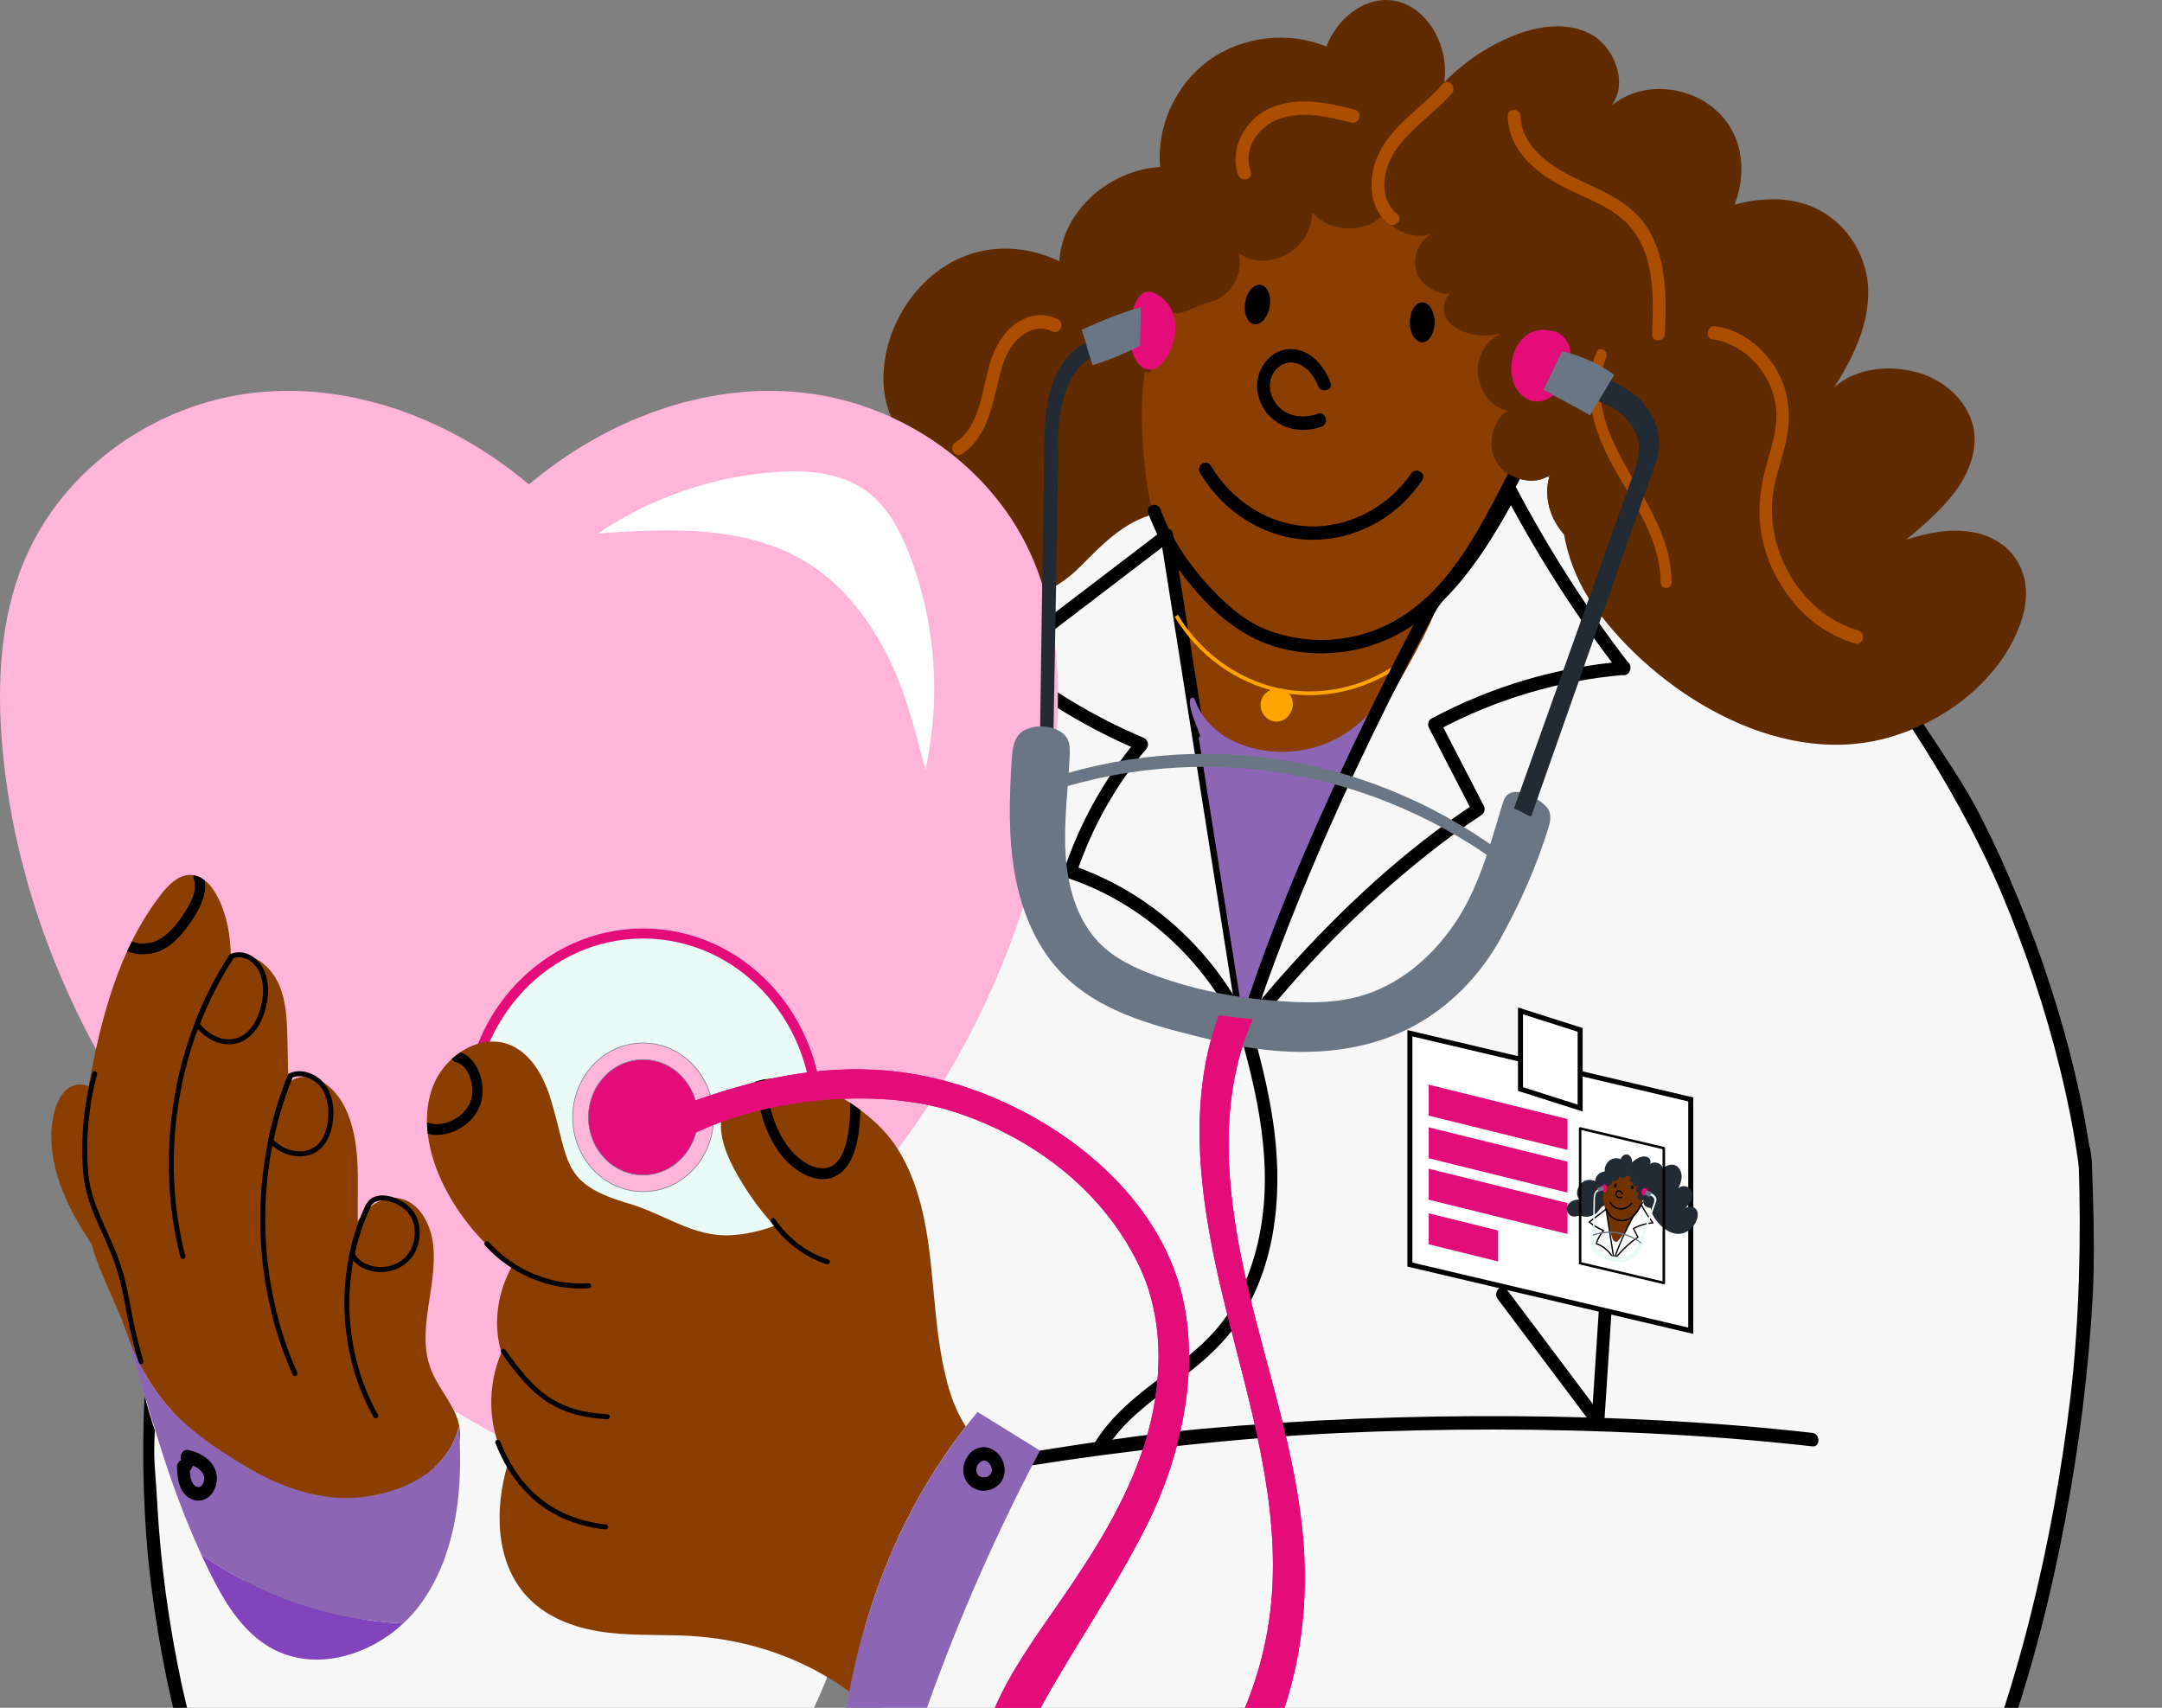 <svg width="1899" height="1500" viewBox="0 0 1899 1500" fill="none" xmlns="http://www.w3.org/2000/svg">
<rect x="0" y="0" width="1899" height="1500" fill="#808080" stroke="none"/>
<g clip-path="url(#clip0_3052_2745)">
<g clip-path="url(#clip1_3052_2745)">
<path d="M914.687 1271.81C913.655 1272.15 912.604 1272.51 911.543 1272.89C912.189 1273.29 912.845 1273.69 913.491 1274.1C913.896 1273.33 914.282 1272.57 914.687 1271.82V1271.81Z" fill="#F7F7F7"/>
<path d="M787.079 1557.07C764.206 1629.76 752.644 1708.26 739.472 1783.57C877.502 1775.89 1008.49 1813.09 1145.87 1829.19C1283.24 1845.3 1429.42 1843.01 1550.14 1772C1686.87 1691.57 1764.47 1535.43 1803.5 1375.5C1851.1 1180.47 1847.7 967.007 1770.32 782.894C1692.95 598.792 1519.96 472.07 1337.86 411.577C1244.29 505.434 1258.58 576.933 1179.08 649.835C1154.03 672.813 1120.04 694.785 1089.59 680.829C1058.6 666.629 1051.11 624.7 1047.83 589.23C1044.78 556.273 1041.73 523.306 1038.69 490.349C1037.34 475.833 1035.66 460.413 1026.97 449.071C892.777 437.322 755.614 482.435 657.815 580.055C529.148 708.497 496.525 910.42 451.521 1091.16C435.871 1154.02 347.772 1151.03 354.185 1215.67C360.597 1280.31 463.373 1413.08 511.578 1453.55C559.784 1494.03 631.856 1505.29 684.217 1471.04C730.224 1440.95 688.306 1372.48 726.753 1332.63C742.249 1300.32 687.477 1228.51 709.588 1200.33" fill="#F7F7F7"/>
<path d="M123.846 1151.41C135.138 1323.23 130.451 1490.53 213.449 1638.84C229.012 1666.65 246.746 1694.81 273.37 1710.75C302.367 1728.11 337.67 1728.44 370.842 1724.91C534.426 1707.5 692.157 1615.14 740.989 1428.23C709.717 1366.12 675.639 1345.94 614.627 1317.59C553.616 1289.25 454.245 1240.25 388.807 1226.82C380.485 1272.8 390.678 1340.97 366.657 1380.33C342.636 1419.7 306.224 1434.4 262.348 1427.36C211.626 1419.21 214.606 1377.64 191.067 1329.55C155.369 1256.61 147.191 1229.71 123.836 1151.41H123.846Z" fill="#F7F7F7"/>
<path d="M974.314 267.941C948.278 227.741 896.253 208.689 852.204 223.214C808.155 237.74 775.687 284.673 775.995 333.346C776.13 354.148 783.353 377.014 800.884 386.535C779.014 388.621 759.988 388.733 739.747 397.725C719.516 406.717 701.146 422.646 693.239 444.261C684.657 467.748 690.24 496.271 706.942 514.255C723.643 532.228 750.567 538.698 773.006 530.123C801.983 519.046 834.384 538.647 865.029 535.127C895.675 531.608 926.426 520.358 948.673 497.857C970.563 475.713 990.639 455.064 1020.6 450.09C1007.74 418.811 1009.1 374.004 1009.22 339.907C1009.27 325.666 1019.33 311.446 1016.41 297.541C1013.48 283.636 987.033 272.721 974.304 267.951L974.314 267.941Z" fill="#612B01"/>
<path d="M1405.05 283.575C1420.49 242.307 1456.11 206.817 1501.58 187.409C1527.09 176.515 1557.38 170.646 1584.24 178.865C1618.45 189.342 1639.12 221.068 1640.83 252.001C1642.54 282.934 1628.56 312.992 1611.06 340.141C1630.07 323.368 1659.12 319.93 1685.04 327.396C1710.96 334.872 1730.81 355.796 1733.93 378.947C1736.43 397.45 1728.93 416.136 1717.26 431.882C1705.59 447.628 1689.94 460.913 1674.43 474.045C1701.88 465.073 1731.67 461.167 1755.34 476.028C1769.47 484.898 1777.5 499.658 1779.19 514.539C1780.88 529.421 1776.78 544.414 1770.31 558.32C1750.43 600.981 1706.99 635.179 1655.49 648.708C1558.97 674.046 1453.94 606.891 1400.93 533.673C1347.93 460.455 1374.38 365.52 1405.05 283.575Z" fill="#612B01"/>
<path d="M1353.9 234.098C1348.3 193.298 1331.94 153.21 1303.31 125.136C1220.31 43.75 1103.52 122.42 1050.77 202.962C1016.33 255.561 999.374 320.651 1003.52 384.429C1006.3 427.263 1011.18 466.751 1035.26 501.264C1038.87 571.98 1053.58 646.479 1076.55 713.421C1079.99 723.461 1083.97 733.673 1091.16 741.201C1098.34 748.728 1109.54 752.949 1118.86 748.799C1124.06 746.49 1128.04 741.964 1131.8 737.529C1176.31 685.102 1215.1 627.264 1247.15 565.531C1253.13 554.026 1258.91 542.247 1262.92 529.878C1271.96 521.73 1280.29 512.708 1287.71 503.034C1319.58 461.441 1336.63 409.279 1347.04 356.934C1355.07 316.582 1359.51 274.908 1353.91 234.098H1353.9Z" fill="#8B3E01"/>
<path d="M1225.14 141.136C1242.93 91.873 1281.22 51.196 1327.95 31.92C1350.09 22.796 1375.95 18.584 1397.13 29.957C1418.31 41.319 1430.18 72.811 1415.71 92.616C1447.76 66.24 1501.25 77.317 1521.34 114.486C1541.44 151.654 1523.05 205.494 1485.03 220.823C1509.52 220.03 1528.84 243.893 1538.96 267.299C1549.08 290.715 1546.79 318.881 1535.62 341.768C1524.46 364.655 1505.17 382.476 1483.39 394.265C1500.62 405.536 1500.72 429.501 1492.13 448.807C1483.54 468.114 1464.73 480.707 1445.09 486.128C1423.96 491.967 1400.09 490.167 1382.12 477.106C1364.14 464.045 1353.96 438.452 1361.56 416.939C1348.17 427.446 1324.35 421.089 1314.97 406.563C1305.59 392.038 1310.2 369.7 1324.47 360.555C1310.27 358.674 1300.11 344.392 1298.2 329.521C1296.29 314.649 1304.88 298.985 1318.1 293.227C1308.86 294.6 1301.86 295.689 1292.74 293.593C1283.02 291.356 1272.83 286.259 1269.1 276.576C1265.37 266.892 1272.82 253.19 1282.58 255.245C1270.43 262.915 1251.1 254.462 1245.08 241.004C1239.06 227.537 1246.34 209.41 1259.73 204.518C1241.96 212.147 1220.39 202.514 1212.22 184.296C1204.06 166.078 1208.19 150.616 1225.12 141.116L1225.14 141.136Z" fill="#612B01"/>
<path d="M1245.6 138.482C1257.73 113.469 1270.15 87.195 1269.15 59.466C1268.14 31.737 1248.91 2.523 1220.98 0.153C1196.21 -1.942 1173.81 17.863 1165.03 40.882C1131.63 27.078 1091.09 31.839 1061.87 52.986C1032.65 74.134 1015.8 110.926 1018.97 146.619C974.148 149.498 933.097 185.273 930.407 229.653C927.716 274.023 966.105 319.471 1010.26 327.629C1016.64 298.344 1018.61 295.608 1025 266.323C1028.81 284.551 1044.36 269.944 1062.61 265.468C1080.87 260.993 1093.08 240.039 1087.86 222.156C1100.25 231.575 1115.55 230.691 1129.52 223.753C1143.48 216.816 1152.79 201.589 1152.56 186.127C1163.73 200.287 1185.29 204.081 1202.16 197.449C1219.02 190.806 1247.33 156.384 1245.62 138.502L1245.6 138.482Z" fill="#612B01"/>
<path d="M1082.64 885.204C1100.99 946.439 1118.28 1011.57 1107.83 1076.23C1103.33 1104.12 1093.99 1131.25 1078.39 1154.41C1063.6 1176.38 1042.94 1192.24 1022.39 1207.72C999.425 1225.02 976.175 1242.74 960.901 1268.34C957.044 1274.81 966.754 1280.76 970.592 1274.32C984.478 1251.04 1005.78 1234.73 1026.68 1218.99C1047.84 1203.04 1069.03 1186.95 1084.93 1164.9C1119.62 1116.78 1126.65 1053.06 1119.46 994.654C1114.73 956.214 1104.5 918.924 1093.46 882.04C1091.29 874.798 1080.46 877.89 1082.63 885.183L1082.64 885.204Z" fill="black"/>
<path d="M178.89 1369.95C192.65 1399.29 208.677 1429.62 235.533 1446.02C272.784 1468.75 321.5 1456.28 354.181 1425.95C291.385 1423.06 229.236 1402.01 176.816 1365.48C177.501 1366.96 178.186 1368.46 178.89 1369.95Z" fill="#8144BD"/>
<path d="M370.611 1407.24C398.557 1367.73 405.992 1316.27 403.822 1266.68C403.62 1262.09 403.34 1257.51 402.983 1252.95C393.668 1290.72 358.914 1308.88 322.3 1314.45C285.685 1320.04 248.367 1307.55 216.217 1288.25C161.705 1255.5 132.988 1230.65 110.539 1168.86C131.291 1238.56 146.787 1300.19 176.825 1365.49C229.245 1402.02 291.394 1423.08 354.189 1425.97C360.284 1420.31 365.819 1414.03 370.621 1407.25L370.611 1407.24Z" fill="#8D65B5"/>
<path d="M1022.01 465.253C973.956 501.933 925.915 538.624 877.864 575.304C874.209 578.101 874.373 582.709 877.864 585.526C915.655 616.012 957.187 640.72 1001.33 659.395C1000.5 656.1 999.684 652.794 998.855 649.498C970.591 683.045 948.827 721.943 934.593 764.238C933.552 767.34 935.789 770.605 938.518 771.521C1003.53 793.309 1058.43 843.365 1088.66 907.805C1091.69 914.254 1099.89 909.391 1098.92 903.237C1096.64 888.814 1094.36 874.4 1092.08 859.976C1086.62 825.351 1081.14 790.736 1075.67 756.11C1069.08 714.426 1062.5 672.751 1055.91 631.066C1050.18 594.844 1044.47 558.622 1038.74 522.399C1036.85 510.457 1034.96 498.505 1033.08 486.564C1032.2 480.999 1031.81 474.978 1030.39 469.536C1030.32 469.292 1030.31 469.027 1030.27 468.783C1029.09 461.286 1018.27 464.46 1019.44 471.926C1021.72 486.35 1024 500.764 1026.28 515.187C1031.75 549.813 1037.22 584.428 1042.69 619.053C1049.28 660.738 1055.86 702.412 1062.45 744.097C1068.18 780.319 1073.9 816.542 1079.62 852.764C1081.51 864.706 1083.4 876.658 1085.28 888.6C1086.14 894.011 1086.29 900.42 1087.98 905.628C1088.05 905.862 1088.05 906.136 1088.09 906.38C1091.51 904.855 1094.93 903.339 1098.35 901.813C1066.84 834.658 1009.15 782.761 941.498 760.087L945.423 767.371C958.981 727.079 979.877 689.82 1006.79 657.859C1009.8 654.289 1008.3 649.65 1004.31 647.962C961.121 629.693 920.486 605.097 883.534 575.294V585.516C931.585 548.836 979.626 512.146 1027.68 475.466C1033.47 471.041 1027.88 460.757 1022.01 465.243V465.253Z" fill="black"/>
<path d="M158.637 1284.42L159.572 1282.55C157.239 1283.09 155.387 1285.78 155.455 1288.26C155.715 1298.07 156.892 1309.12 165.329 1315.1C172.542 1320.21 181.645 1318.52 186.727 1311.12C191.346 1304.4 191.838 1295.14 187.692 1288.04C182.918 1279.87 174.23 1275.61 165.619 1273.66C158.57 1272.05 155.561 1283.47 162.639 1285.08C169.717 1286.7 182.031 1291.67 178.868 1301.7C177.605 1305.7 174.355 1307.77 170.903 1304.72C166.612 1300.92 166.834 1293.6 166.689 1288.26C165.32 1290.16 163.941 1292.06 162.571 1293.96C167.229 1292.89 169.495 1289.2 169.871 1284.41C170.469 1276.81 159.245 1276.87 158.647 1284.41L158.637 1284.42Z" fill="black"/>
<path d="M785.213 1004.79C806.081 965.95 826.939 927.113 847.806 888.277C851.374 881.635 841.683 875.664 838.115 882.296C817.248 921.132 796.39 959.969 775.522 998.805C771.954 1005.45 781.645 1011.42 785.213 1004.79Z" fill="black"/>
<path d="M468.893 1275.57C457.389 1276.77 446.251 1265.92 435.547 1260.06C324.566 1199.29 222.784 1117.94 144.887 1015.13C66.991 912.323 13.742 787.401 2.093 656.63C-2.834 601.336 -0.067 543.915 21.119 493.025C55.718 409.889 138.33 354.137 224.327 344.84C310.13 335.563 397.284 368.886 464.621 425.463C531.958 368.886 619.112 335.563 704.916 344.84C790.922 354.137 873.524 409.889 908.133 493.025C929.319 543.915 932.076 601.336 927.159 656.63C915.51 787.401 862.261 912.323 784.365 1015.13C728.956 1088.26 661.339 1150.61 587.271 1202.2C570.193 1214.09 552.758 1225.44 535.025 1236.22C515.816 1247.9 496.241 1258.17 478.092 1271.78C475.007 1274.1 471.94 1275.26 468.893 1275.57Z" fill="#FFB4DA"/>
<path d="M564.886 1142.81C649.405 1142.81 717.921 1070.53 717.921 981.379C717.921 892.224 649.405 819.95 564.886 819.95C480.368 819.95 411.852 892.224 411.852 981.379C411.852 1070.53 480.368 1142.81 564.886 1142.81Z" fill="#E9FAF7" stroke="#E30C79" stroke-width="8.807" stroke-miterlimit="10"/>
<path d="M564.887 1046.65C599.062 1046.65 626.766 1017.43 626.766 981.379C626.766 945.329 599.062 916.105 564.887 916.105C530.712 916.105 503.008 945.329 503.008 981.379C503.008 1017.43 530.712 1046.65 564.887 1046.65Z" fill="#FFB4DA" stroke="#6A7684" stroke-width="0.55" stroke-miterlimit="10"/>
<path d="M564.888 1032.03C591.404 1032.03 612.9 1009.35 612.9 981.38C612.9 953.409 591.404 930.734 564.888 930.734C538.371 930.734 516.875 953.409 516.875 981.38C516.875 1009.35 538.371 1032.03 564.888 1032.03Z" fill="#E30C79" stroke="#6A7684" stroke-width="0.55" stroke-miterlimit="10"/>
<path d="M606.703 968.085C689.488 937.905 769.545 927.275 852.687 956.367C935.829 985.459 1017.66 1050.75 1038.49 1138.63C1053.93 1203.77 1037.38 1279.29 1007.78 1338.73C978.171 1398.18 939.368 1452 908.337 1510.63C894.567 1536.65 882.031 1565.23 884.239 1594.93C885.733 1615.03 895.029 1635.35 911.625 1645.35C938.114 1661.32 971.711 1646.55 996.455 1627.73C1063.31 1576.88 1108.14 1495.01 1116.5 1408.52C1124.93 1321.28 1098.11 1235.18 1076.95 1150.38C1055.79 1065.57 1040.39 973.629 1070.4 891.846C1080.86 892.772 1089.91 894.287 1100.37 895.213C1067.8 968.797 1077.88 1053.57 1096.37 1132.4C1114.85 1211.24 1142.47 1288.71 1145.78 1369.84C1148.17 1428.43 1137.39 1487.93 1112.13 1540.19C1086.88 1592.43 1046.88 1637.1 997.525 1664.11C977.323 1675.17 954.691 1683.39 932.116 1680.4C897.44 1675.81 869.466 1644.29 860.411 1608.67C851.366 1573.06 858.704 1534.64 873.284 1501.15C887.865 1467.64 909.291 1438.08 929.918 1408.31C960.091 1364.75 989.251 1319.38 1005.4 1268.21C1021.56 1217.03 1023.45 1158.73 1000.07 1110.76C967.477 1043.87 905.81 998.469 837.644 976.426C769.477 954.394 671.311 965.064 606.703 996.861C602.238 985.876 611.168 979.071 606.703 968.085Z" fill="#E30C79"/>
<path d="M812.806 676.058C826.692 614.029 821.909 547.545 799.306 488.405C791.119 466.973 780.058 445.764 762.248 432.195C740.001 415.249 710.657 412.756 683.213 414.496C627.361 418.036 572.444 436.803 525.328 468.478C590.12 464.064 659.839 460.829 714.399 497.764C742.605 516.856 764.176 545.368 779.865 576.505C795.545 607.641 803.848 642.114 812.806 676.047V676.058Z" fill="white"/>
<path d="M831.985 1214.37C828.35 1200.73 825.929 1186.82 824.088 1172.8C821.224 1150.99 819.748 1128.89 817.28 1107.01C813.143 1070.34 805.563 1032.63 784.407 1003.22C758.322 966.956 685.836 924.621 645.913 960.619C621.796 982.367 636.357 1014.63 654.023 1042.43C662.229 1055.35 670.821 1066.75 680.368 1076.68C668.15 1081.3 655.325 1084.14 642.365 1084.93C609.395 1086.96 583.841 1066.38 552.039 1057.04C493.428 1039.84 500.391 1022.14 484.354 967.445C478.453 947.294 467.807 926.838 449.475 918.436C422.195 905.935 388.85 927.703 379.11 957.344C369.371 986.985 378.146 1020.21 392.967 1047.4C407.007 1073.14 426.65 1095.26 449.687 1112.3C437.759 1133.62 433.256 1159.68 439.244 1183.68C439.591 1185.08 439.987 1186.48 440.411 1187.86C427.788 1217.42 428.29 1253.47 443.796 1281.65C444.519 1282.97 445.29 1284.26 446.071 1285.54C433.902 1326.44 435.348 1372.75 463.111 1402.53C481.702 1422.47 508.712 1431.16 535.076 1434.15C561.441 1437.15 588.104 1435.18 614.525 1437.5C661.391 1441.62 707.677 1457.58 746.008 1485.87C762.276 1400.5 795.776 1319.97 848.359 1252.95C840.809 1241.49 835.553 1227.84 831.966 1214.37H831.985Z" fill="#8B3E01"/>
<path d="M216.204 1288.24C248.354 1307.54 285.673 1320.03 322.287 1314.44C358.902 1308.86 393.655 1290.71 402.97 1252.94C403.327 1257.5 403.607 1262.08 403.809 1266.67C404.822 1259.11 403.655 1250.77 400.83 1243.79C394.822 1228.97 383.703 1216.87 378.159 1201.86C365.575 1167.77 384.533 1129.54 380.463 1093.21C378.448 1075.24 368.352 1056.17 351.515 1052.74C341.419 1050.67 330.783 1054.83 323.02 1061.95C319.606 1065.09 316.713 1068.76 314.206 1072.73C313.714 1038.15 317.697 1002.17 302.673 972.063C294.525 955.727 277.312 941.445 260.62 946.999C257.939 947.894 255.509 949.237 253.282 950.885C253.012 938.404 252.732 925.923 252.462 913.452C252.115 897.482 251.671 881.054 245.702 866.366C239.733 851.688 226.831 838.973 211.682 838.668C208.577 838.607 205.597 839.044 202.733 839.878C202.492 822.098 199.522 804.805 191.73 788.937C186.851 778.999 178.866 769.234 168.278 768.512C157.333 767.769 148.173 776.853 141.249 785.825C104.721 833.094 88.656 893.759 77.875 953.977C73.343 952.268 68.492 952.004 63.902 953.835C54.616 957.537 49.582 968.187 47.287 978.38C39.197 1014.3 54.394 1051.55 73.757 1082.31C76.101 1086.03 78.444 1089.73 80.778 1093.43C86.467 1116.75 102.947 1145.98 110.517 1168.84C132.966 1230.63 161.682 1255.48 216.194 1288.23L216.204 1288.24Z" fill="#8B3E01"/>
<path d="M679.004 1072.09C690.595 1089.23 707.653 1102.17 726.737 1108.32" stroke="black" stroke-width="4.404" stroke-linecap="round" stroke-linejoin="round"/>
<path d="M427.699 1092.45C450.428 1117.72 484.082 1131.59 517.023 1129.28" stroke="black" stroke-width="4.404" stroke-linecap="round" stroke-linejoin="round"/>
<path d="M442.223 1186.98C467.391 1222.52 486.224 1241.69 533.369 1244.38" stroke="black" stroke-width="4.404" stroke-linecap="round" stroke-linejoin="round"/>
<path d="M437.238 1266.75C454.557 1310.94 486.774 1336.27 531.875 1341.15" stroke="black" stroke-width="4.404" stroke-linecap="round" stroke-linejoin="round"/>
<path d="M83.124 943.114C75.535 971.534 72.893 1001.42 75.352 1030.84C77.56 1057.22 92.208 1080.26 101.408 1104.91C113.027 1136.03 110.53 1151.41 123.837 1195.91" stroke="black" stroke-width="4.404" stroke-linecap="round" stroke-linejoin="round"/>
<path d="M160.596 1103.59C137.799 1014.74 153.913 915.659 203.488 839.919" stroke="black" stroke-width="4.404" stroke-linecap="round" stroke-linejoin="round"/>
<path d="M229.021 851.342C223.794 841.668 213.332 835.901 203.486 839.919C191.278 858.564 181.114 878.643 173.043 899.618C175.087 902.273 177.363 904.714 179.909 906.861C188.231 913.879 199.812 917.287 209.85 913.513C221.48 909.149 228.529 896.444 231.528 883.811C234.083 873.008 234.247 861.005 229.021 851.332V851.342Z" stroke="black" stroke-width="4.404" stroke-linecap="round" stroke-linejoin="round"/>
<path d="M259.062 1206.48C222.814 1125.11 221.348 1027.32 255.137 944.773" stroke="black" stroke-width="4.404" stroke-linecap="round" stroke-linejoin="round"/>
<path d="M283.996 954.273C277.671 945.353 264.797 940.287 255.125 944.773C247.584 963.194 241.808 982.379 237.777 1001.96C240.121 1004.29 242.666 1006.39 245.453 1008.17C256.128 1014.99 271.084 1015.87 280.39 1007.1C285.973 1001.84 288.77 993.975 289.965 986.183C291.653 975.187 290.313 963.194 283.987 954.273H283.996Z" stroke="black" stroke-width="4.404" stroke-linecap="round" stroke-linejoin="round"/>
<path d="M330.026 1243.53C298.86 1188.5 296.246 1116.68 323.334 1059.3" stroke="black" stroke-width="4.404" stroke-linecap="round" stroke-linejoin="round"/>
<path d="M361.242 1065.28C352.727 1053.37 329.642 1045.94 323.335 1059.3C317.058 1072.59 312.4 1086.67 309.305 1101.12C311.147 1105.12 313.866 1108.49 317.935 1110.8C330.384 1117.87 347.115 1116.24 357.366 1105.98C367.616 1095.7 369.757 1077.2 361.242 1065.29V1065.28Z" stroke="black" stroke-width="4.404" stroke-linecap="round" stroke-linejoin="round"/>
<path d="M701.268 1028.49C708.336 1033.22 715.674 1035.65 722.473 1035.65C726.253 1035.65 729.879 1034.89 733.196 1033.37C743.109 1028.82 749.801 1018.08 753.08 1001.44C754.796 992.722 755.654 983.811 755.664 974.89C752.723 972.693 749.666 970.557 746.523 968.522C747.024 978.898 746.291 989.344 744.285 999.506C742.463 1008.75 738.432 1020.62 729.609 1024.67C723.196 1027.61 714.402 1026.04 706.08 1020.47C691.789 1010.9 683.988 995.326 679.957 983.943C675.81 972.215 673.669 959.663 672.271 947.884C669.272 948.412 666.35 949.165 663.496 950.172C664.962 962.206 667.218 975.033 671.538 987.259C676.042 1000 684.865 1017.5 701.258 1028.48L701.268 1028.49Z" fill="black"/>
<path d="M125.641 838.15C131.186 838.15 136.808 837.041 141.446 834.854C154.31 828.792 163.297 816.585 169.691 806.627C174.136 799.7 178.437 792.091 179.777 783.354C180.298 779.987 180.26 776.498 179.72 773.171C176.807 770.913 173.558 769.296 169.999 768.716C169.768 769.621 169.778 770.608 170.096 771.564C171.157 774.697 171.455 778.349 170.915 781.838C169.855 788.755 166.123 795.285 162.256 801.317C156.538 810.228 148.582 821.112 137.782 826.208C132.285 828.802 123.028 829.86 115.757 826.981C114.369 829.778 113.028 832.606 111.727 835.465C111.833 835.515 111.929 835.587 112.035 835.637C116.056 837.326 120.82 838.16 125.632 838.16L125.641 838.15Z" fill="black"/>
<path d="M413.813 983.403C423.939 972.55 426.562 958.116 421.19 942.766C417.97 933.561 411.624 926.705 404.276 924.253C401.682 926.013 399.195 927.976 396.851 930.133C397.43 931.536 398.635 932.615 400.169 932.899C406.475 934.089 410.805 940.467 412.753 946.041C418.008 961.045 412.743 971.024 407.401 976.751C399.291 985.437 385.82 989.608 376.726 986.241C376.157 986.027 375.579 985.956 375.02 985.987C375.087 989.252 375.328 992.527 375.704 995.803C378.211 996.505 380.873 996.861 383.631 996.861C394.18 996.861 405.887 991.897 413.804 983.413L413.813 983.403Z" fill="black"/>
<path d="M1033.16 540.874C1053.02 573.902 1085.89 597.928 1122.18 605.933C1158.48 613.939 1197.71 605.811 1228.44 583.931" stroke="#FFA400" stroke-width="3.303" stroke-miterlimit="10"/>
<path d="M901.519 1287.82C988.007 1274.14 1088.73 1262.71 1176.07 1258.72C1266.97 1254.57 1358.09 1254.53 1448.97 1259.01C1496.7 1261.37 1544.37 1265.02 1591.88 1270.4C1599.06 1271.21 1599 1259.36 1591.88 1258.55C1504.41 1248.67 1416.37 1244.42 1328.42 1243.88C1237.45 1243.32 1146.4 1246.8 1055.76 1254.99C1007.66 1259.34 946.282 1268.85 898.539 1276.41C891.422 1277.54 892.175 1285.16 899.252 1284.05L901.528 1287.83L901.519 1287.82Z" fill="black"/>
<path d="M1678.52 638.469C1707.89 683.138 1737.82 736.585 1758.16 784.816C1779.32 835.006 1796.63 886.625 1809.61 939.549C1816.42 967.34 1821.99 995.514 1825.9 1024.14C1826.49 1028.46 1837.72 1024.67 1837.13 1020.38C1829.93 967.681 1817.27 916.443 1801.11 866.438C1784.4 814.711 1763.84 764.22 1738.88 715.457C1725.65 689.579 1705.72 660.644 1689.5 635.988C1689.5 635.988 1688 635.988 1684 638.469L1679.52 640L1678.52 638.469Z" fill="black"/>
<path d="M210.746 1638.9C190.21 1589.54 170.753 1531.45 159.752 1480.28C148.304 1427.03 140.91 1373.09 138.02 1318.67C136.507 1290.1 134.513 1284.85 136 1256C135.5 1256.5 127 1226.5 127 1226.5C124.263 1279.62 126.188 1339.95 132.752 1392.09C139.54 1446.02 150.335 1499.46 165.774 1552.01C173.959 1579.91 188.154 1612.05 199.496 1639.29C199.496 1639.29 200.968 1639.57 205.361 1637.88L210.044 1637.21L210.746 1638.9Z" fill="black"/>
<path d="M1825.83 1021.71C1828.1 1086.21 1826.32 1160.52 1818.94 1223.91C1811.26 1289.88 1799.51 1355.27 1783.33 1419.7C1774.83 1453.53 1765.07 1487.09 1753.63 1520.23C1751.9 1525.24 1763.57 1527.3 1765.29 1522.33C1786.34 1461.32 1801.91 1398.89 1813.83 1335.87C1826.15 1270.69 1834.51 1204.73 1838.17 1138.23C1840.12 1102.94 1838.7 1057.2 1837.44 1021.6C1835 989 1829.65 1015.48 1829.83 1020.76L1825.81 1021.72L1825.83 1021.71Z" fill="black"/>
<path d="M1409.15 1249.23C1413.2 1186.98 1417.25 1124.71 1421.3 1062.46C1422.6 1042.58 1423.89 1022.71 1425.18 1002.83C1425.67 995.224 1414.45 995.255 1413.96 1002.83C1409.98 1063.85 1406.01 1124.89 1402.05 1185.91C1400.68 1207.01 1399.3 1228.12 1397.93 1249.22C1397.44 1256.83 1408.66 1256.8 1409.15 1249.22V1249.23Z" fill="black"/>
<path d="M1185.05 642.003C1182.21 644.007 1179.27 645.858 1176.24 647.557C1147.97 663.354 1111.14 664.89 1082.09 650.334C1067.73 643.142 1055.42 630.733 1049.66 615.108C1049.35 614.254 1048.99 613.308 1048.21 612.901C1046.89 612.199 1045.28 613.664 1045.14 615.23C1044.39 623.907 1051.56 637.965 1054.12 646.235C1053.71 646.794 1053.31 647.364 1052.9 647.923L1089.58 879.976C1090.78 883.119 1092.01 886.252 1093.28 889.344C1094.14 891.409 1095.07 893.718 1096.12 896.119C1094.86 893.21 1101.43 879.712 1102.45 876.69C1105.92 866.407 1109.55 856.174 1113.28 845.991C1124.68 814.855 1137.03 784.105 1150.01 753.661C1161.44 726.868 1173.68 700.471 1186.17 674.218C1192.65 660.597 1199.21 647.008 1205.75 633.408C1211.27 621.924 1220.62 608.537 1222.25 595.71C1214.3 614.417 1201.2 630.621 1185.05 641.993V642.003Z" fill="#8D65B5"/>
<path d="M1407.34 1244.25C1382.87 1211.66 1358.39 1179.06 1333.91 1146.47C1330.42 1141.82 1326.92 1137.16 1323.43 1132.51C1318.95 1126.54 1311.05 1134.98 1315.49 1140.89C1339.97 1173.48 1364.45 1206.08 1388.93 1238.67C1392.42 1243.32 1395.92 1247.98 1399.41 1252.62C1403.89 1258.6 1411.79 1250.16 1407.34 1244.25Z" fill="black"/>
<path d="M1168.58 335.859C1162.89 321.547 1152.66 308.832 1137.23 306.848C1123.08 305.028 1110.67 314.467 1105.91 328.301C1101.11 342.298 1106.69 358.237 1117.23 367.555C1129.35 378.276 1146.04 379.873 1160.72 374.807C1167.56 372.447 1164.63 361.014 1157.74 363.384C1147.75 366.832 1136.55 366.995 1127.42 360.851C1119.37 355.419 1113.68 344.881 1115.82 334.669C1117.84 325.066 1125.9 317.448 1135.51 318.475C1146.2 319.624 1153.83 329.145 1157.75 339.002C1160.5 345.929 1171.37 342.888 1168.58 335.859Z" fill="black"/>
<path d="M1053.91 415.077C1069.73 441.962 1095.16 461.868 1124.14 470.097C1153.33 478.387 1184.66 473.627 1210.95 458.084C1226.09 449.133 1238.99 436.764 1249.15 421.953C1253.38 415.769 1243.65 409.849 1239.46 415.972C1218.93 445.939 1183.97 463.882 1148.94 462.285C1114.42 460.709 1081.76 439.937 1063.61 409.096C1059.82 402.637 1050.1 408.577 1053.92 415.077H1053.91Z" fill="black"/>
<path d="M1115.19 269.606C1116.9 260.096 1113.48 251.427 1107.55 250.246C1101.63 249.064 1095.45 255.816 1093.74 265.327C1092.03 274.838 1095.45 283.506 1101.38 284.688C1107.3 285.87 1113.49 279.117 1115.19 269.606Z" fill="black"/>
<path d="M1249.2 300.662C1255.23 300.662 1260.12 292.815 1260.12 283.135C1260.12 273.456 1255.23 265.609 1249.2 265.609C1243.18 265.609 1238.29 273.456 1238.29 283.135C1238.29 292.815 1243.18 300.662 1249.2 300.662Z" fill="black"/>
<path d="M1402.44 309.187C1388.04 343.365 1400.49 379.974 1417.26 410.368C1434.67 441.931 1458.44 473.139 1458.63 511.416C1458.66 517.957 1468.31 517.977 1468.28 511.416C1468.09 475.061 1448.31 444.525 1430.98 414.711C1414.04 385.589 1396.32 348.594 1410.77 314.314C1413.26 308.384 1404.96 303.206 1402.44 309.177V309.187Z" fill="#AC4E00"/>
<path d="M1008.58 450.609C1018.17 477.646 1034.94 502.018 1053.69 522.799C1073.62 544.882 1096.59 562.114 1124.97 569.387C1156.68 577.524 1190.61 574.523 1220.53 560.761C1246.82 548.666 1268.52 528.16 1286.03 504.489C1306.49 476.842 1321.95 445.695 1337.92 415.078C1341.4 408.395 1331.72 402.414 1328.23 409.097C1302.5 458.4 1276.83 514.153 1228.67 543.214C1202.12 559.235 1170.43 565.338 1140.18 560.517C1126.2 558.289 1112.04 554.078 1099.62 546.825C1088.53 540.346 1078.59 531.883 1069.43 522.677C1048.69 501.845 1029.51 475.988 1019.39 447.455C1016.89 440.386 1006.03 443.448 1008.56 450.598L1008.58 450.609Z" fill="black"/>
<path d="M1430.72 582.72C1393.63 534.566 1360.65 482.994 1332.01 428.808C1329.97 424.933 1324.38 424.994 1322.32 428.808C1309.59 452.366 1296.12 475.721 1279.64 496.604C1275.53 501.822 1271.24 506.878 1266.75 511.73C1262.43 516.399 1256.87 520.508 1253.69 526.113C1246.42 538.899 1239.82 552.194 1233.04 565.275C1209.48 610.744 1186.97 656.843 1165.83 703.634C1140.45 759.824 1116.63 817.041 1096.86 875.713C1093.79 884.817 1090.71 893.972 1088.12 903.238C1086.61 908.619 1093.86 913.695 1097.5 908.996C1143.06 850.232 1195.8 796.606 1253.25 750.873C1268.79 738.493 1284.78 726.745 1301.3 715.851C1303.92 714.121 1304.8 710.632 1303.31 707.754C1290.49 682.954 1277.66 658.155 1264.84 633.356C1264.16 636.052 1263.5 638.757 1262.82 641.453C1313.83 614.111 1369.72 597.51 1426.77 592.811C1433.93 592.221 1433.99 580.37 1426.77 580.97C1367.66 585.843 1310.02 602.891 1257.16 631.23C1254.4 632.705 1253.77 636.652 1255.15 639.327C1267.97 664.126 1280.8 688.925 1293.62 713.725C1294.3 711.029 1294.96 708.323 1295.64 705.628C1234.06 746.234 1178.48 797.837 1128.82 853.528C1115.24 868.755 1102.12 884.441 1089.58 900.624L1098.96 906.382C1107.01 877.697 1117.67 849.673 1128.33 821.995C1159.06 742.155 1195.08 664.553 1233.79 588.701C1241.02 574.521 1248.37 560.403 1255.81 546.355C1259.83 538.757 1263.27 531.809 1269.27 525.788C1274.37 520.661 1279.22 515.249 1283.85 509.645C1302.69 486.819 1317.89 461.002 1332.06 434.779H1322.37C1351.48 489.86 1385.13 542.134 1422.83 591.081C1427.39 597.001 1435.29 588.579 1430.76 582.71L1430.72 582.72Z" fill="black"/>
<path d="M995.716 269.934C991.512 281.856 990.943 295.171 994.116 307.438C996.092 315.087 1000.61 323.245 1008.04 324.415C1015.91 325.656 1022.68 318.444 1026.48 311.069C1031.63 301.07 1034.06 289.118 1031.23 278.133C1028.82 268.785 1022.66 261.735 1014.49 257.616C1005.08 252.876 998.995 260.627 995.716 269.924V269.934Z" fill="#E30C79"/>
<path d="M963.938 297.284C946.233 300.712 932.473 316.468 925.665 334.055C918.857 351.632 917.536 370.532 917.256 389.523C915.973 476.453 914.7 563.382 913.418 650.312C917.699 649.498 920.911 650.718 925.192 649.905C925.848 612.95 926.513 575.995 927.169 539.041C927.651 511.892 928.133 484.743 928.625 457.594C928.837 445.611 928.442 433.415 929.261 421.463C930.496 403.398 928.278 385.119 930.708 366.951C933.177 348.499 939.473 327.83 954.478 316.783C959.261 313.264 965.105 311.209 970.842 310.1C968.759 305.564 966.021 301.841 963.938 297.304V297.284Z" fill="#222A33"/>
<path d="M1361.16 713.715C1362.13 717.204 1361.76 721.222 1360.71 724.772C1350.49 759.336 1335.04 793.626 1317.74 824.843C1301.89 853.437 1279.25 877.849 1252.36 894.959C1196.62 930.418 1126.98 928.974 1065.45 913.736C1018.7 902.16 969.731 891.286 934.534 856.834C911.102 833.896 897.486 801.458 891.478 768.338C885.47 735.218 886.512 701.152 888.633 667.503C889.116 659.793 889.868 651.523 894.593 645.624C903.455 634.536 930.147 635.706 937.408 648.695C939.896 653.151 939.819 658.633 939.587 663.801C938.295 692.272 934.283 720.703 935.884 749.154C937.485 777.605 945.469 806.951 964.553 827.122C978.612 841.993 997.465 850.649 1016.31 857.424C1045.15 867.779 1075.14 874.462 1105.46 877.615C1133.56 880.535 1164.74 882.813 1192.34 875.601C1226.9 866.579 1255.97 842.573 1276.76 812.606C1299.08 780.412 1308.2 743.559 1319.7 706.259C1320.43 703.888 1321.19 701.447 1322.69 699.535C1330.99 688.987 1352.96 701.712 1359.16 709.666C1360.11 710.877 1360.76 712.25 1361.17 713.725L1361.16 713.715Z" fill="#6A7684"/>
<path d="M912.547 687.107C981.475 662.704 1055.98 656.011 1127.83 667.77C1199.68 679.528 1268.75 709.719 1327.43 755.004V766.407C1268.75 721.122 1199.68 690.931 1127.83 679.172C1055.98 667.414 981.475 674.107 912.547 698.509V687.107Z" fill="#6A7684"/>
<path d="M1377.78 302.697C1375.23 296.075 1368.8 290.928 1362.29 290.582C1355.44 288.619 1347.64 289.85 1341.61 293.959C1332.7 300.042 1327.7 311.374 1327.42 322.573C1327.25 329.521 1328.8 336.641 1332.55 342.358C1336.3 348.074 1342.4 352.224 1348.98 352.631C1355.09 353.008 1361.14 350.18 1365.69 345.847C1370.24 341.524 1373.44 335.807 1375.82 329.846C1379.25 321.261 1381.1 311.333 1377.78 302.697Z" fill="#E30C79"/>
<path d="M1387.33 346.915C1398.54 350.303 1409.93 353.771 1419.74 360.414C1429.56 367.056 1437.74 377.452 1439.2 389.648C1440.42 399.799 1436.93 409.849 1433.52 419.431C1398.94 516.36 1364.36 613.299 1329.78 710.227C1335.73 711.956 1338.94 715.405 1344.9 717.134L1456.01 401.61C1460.92 383.26 1453.07 362.753 1439.57 350.069C1426.08 337.384 1408.34 330.945 1390.76 326.5C1389.38 332.186 1388.71 341.229 1387.32 346.915H1387.33Z" fill="#222A33"/>
<path d="M1002.08 269.709C984.35 275.05 966.983 281.732 950.156 289.697C953.637 299.981 956.202 310.468 959.684 320.752C974.071 316.409 987.86 310.448 1001.39 303.694C1001.32 292.881 1002.15 280.522 1002.07 269.709H1002.08Z" fill="#6A7684"/>
<path d="M1372.13 308.576C1388.45 312.278 1404.07 319.317 1417.89 329.184C1410.77 341.279 1403.78 352.631 1396.67 364.725C1382.92 356.801 1369.42 350.169 1355.66 342.245C1362.51 329.286 1365.29 321.525 1372.13 308.566V308.576Z" fill="#6A7684"/>
<path d="M1485.08 1168.85L1238.38 1110.72V907.541L1485.08 965.673V1168.85Z" fill="white" stroke="black" stroke-width="4.404" stroke-miterlimit="10"/>
<path d="M1387.93 973.232L1335.53 956.57V887.909L1387.93 904.581V973.232Z" fill="white" stroke="black" stroke-width="4.404" stroke-miterlimit="10"/>
<path d="M1376.81 1010.05L1254.88 979.914V952.714L1376.81 982.854V1010.05Z" fill="#E30D79"/>
<path d="M1376.81 1047.51L1254.88 1017.37V990.168L1376.81 1020.31V1047.51Z" fill="#E30D79"/>
<path d="M1376.81 1083.88L1254.88 1053.74V1026.54L1376.81 1056.68V1083.88Z" fill="#E30D79"/>
<path d="M1315.84 1107.98L1254.88 1092.9V1065.7L1315.84 1080.78V1107.98Z" fill="#E30D79"/>
<path d="M1405.5 1041.38C1402.84 1037.27 1397.51 1035.32 1393.01 1036.81C1388.49 1038.29 1385.18 1043.09 1385.2 1048.08C1385.21 1050.2 1385.96 1052.54 1387.75 1053.52C1385.51 1053.73 1383.57 1053.74 1381.49 1054.67C1379.42 1055.59 1377.54 1057.22 1376.73 1059.43C1375.85 1061.83 1376.42 1064.75 1378.13 1066.59C1379.83 1068.43 1382.59 1069.09 1384.89 1068.22C1387.86 1067.09 1391.17 1069.09 1394.31 1068.73C1397.44 1068.36 1400.6 1067.21 1402.87 1064.91C1405.11 1062.64 1406.74 1059.18 1409.8 1058.67C1408.48 1055.46 1409.05 1052.23 1409.07 1048.74C1409.07 1047.28 1410.1 1045.83 1409.8 1044.41C1409.51 1042.98 1406.8 1041.86 1405.49 1041.37L1405.5 1041.38Z" fill="#222A33"/>
<path d="M1452.93 1036.75C1454.51 1031.52 1458.15 1027.01 1462.81 1024.55C1465.42 1023.17 1468.52 1022.42 1471.27 1023.47C1474.77 1024.8 1476.89 1028.82 1477.06 1032.75C1477.24 1036.67 1475.81 1040.48 1474.02 1043.93C1475.96 1041.8 1478.93 1041.36 1481.59 1042.31C1484.24 1043.26 1486.27 1045.91 1486.59 1048.85C1486.85 1051.2 1486.08 1053.56 1484.88 1055.56C1483.69 1057.56 1482.09 1059.25 1480.5 1060.91C1483.3 1059.77 1486.36 1059.29 1488.78 1061.17C1490.23 1062.3 1491.05 1064.17 1491.22 1066.05C1491.39 1067.93 1490.97 1069.84 1490.31 1071.6C1488.28 1077.02 1483.83 1081.35 1478.56 1083.07C1468.67 1086.28 1457.93 1077.77 1452.5 1068.48C1447.07 1059.2 1449.78 1047.16 1452.93 1036.78V1036.75Z" fill="#222A33"/>
<path d="M1444.36 1037.92C1443.8 1033.74 1442.12 1029.64 1439.19 1026.77C1430.69 1018.44 1418.73 1026.49 1413.33 1034.73C1409.8 1040.11 1408.07 1046.78 1408.49 1053.31C1408.78 1057.69 1409.27 1061.73 1411.74 1065.27C1412.11 1072.51 1413.62 1080.13 1415.97 1086.99C1416.32 1088.01 1416.73 1089.06 1417.46 1089.83C1418.19 1090.61 1419.34 1091.03 1420.3 1090.61C1420.83 1090.37 1421.23 1089.91 1421.62 1089.46C1426.17 1084.09 1430.14 1078.17 1433.42 1071.85C1434.03 1070.67 1434.63 1069.47 1435.03 1068.2C1435.96 1067.36 1436.8 1066.44 1437.57 1065.45C1440.83 1061.19 1442.57 1055.86 1443.64 1050.5C1444.46 1046.37 1444.91 1042.11 1444.35 1037.93L1444.36 1037.92Z" fill="#723300"/>
<path d="M1429.64 1027.19C1431.46 1022.41 1435.38 1018.48 1440.16 1016.6C1442.43 1015.72 1445.08 1015.31 1447.24 1016.41C1449.4 1017.51 1450.62 1020.56 1449.14 1022.48C1452.42 1019.93 1457.89 1021 1459.95 1024.6C1462 1028.2 1460.12 1033.43 1456.24 1034.91C1458.74 1034.83 1460.72 1037.15 1461.76 1039.42C1462.79 1041.69 1462.56 1044.43 1461.42 1046.64C1460.29 1048.86 1458.31 1050.59 1456.08 1051.73C1457.85 1052.82 1457.86 1055.15 1456.98 1057.02C1456.1 1058.89 1454.17 1060.11 1452.17 1060.64C1450.01 1061.21 1447.56 1061.04 1445.72 1059.76C1443.88 1058.49 1442.84 1056.02 1443.62 1053.93C1442.25 1054.94 1439.81 1054.33 1438.86 1052.92C1437.9 1051.5 1438.37 1049.35 1439.83 1048.45C1438.38 1048.27 1437.33 1046.89 1437.14 1045.44C1436.95 1044 1437.83 1042.48 1439.18 1041.92C1438.23 1042.06 1437.52 1042.16 1436.58 1041.96C1435.59 1041.75 1434.55 1041.25 1434.16 1040.32C1433.78 1039.38 1434.55 1038.05 1435.54 1038.25C1434.3 1038.99 1432.32 1038.18 1431.7 1036.87C1431.09 1035.57 1431.83 1033.81 1433.2 1033.33C1431.38 1034.07 1429.18 1033.13 1428.34 1031.36C1427.5 1029.59 1427.92 1028.1 1429.66 1027.17L1429.64 1027.19Z" fill="#222A33"/>
<path d="M1431.28 1028.13C1432.45 1025.57 1433.63 1022.88 1433.55 1020.04C1433.46 1017.21 1431.6 1014.21 1428.92 1013.97C1426.54 1013.76 1424.39 1015.78 1423.55 1018.14C1420.34 1016.73 1416.45 1017.22 1413.64 1019.38C1410.84 1021.55 1409.22 1025.31 1409.53 1028.96C1405.23 1029.26 1401.28 1032.92 1401.02 1037.47C1400.76 1042.01 1404.45 1046.66 1408.69 1047.5C1409.3 1044.5 1409.49 1044.22 1410.1 1041.22C1410.47 1043.08 1411.97 1041.59 1413.72 1041.13C1415.48 1040.67 1416.64 1038.53 1416.14 1036.69C1417.33 1037.66 1418.8 1037.57 1420.14 1036.86C1421.48 1036.15 1422.38 1034.59 1422.35 1033C1423.42 1034.45 1425.49 1034.84 1427.11 1034.16C1428.73 1033.48 1431.45 1029.96 1431.29 1028.13H1431.28Z" fill="#222A33"/>
<path d="M1410.39 1061.58C1405.47 1065.33 1400.56 1069.08 1395.64 1072.84C1395.26 1073.12 1395.28 1073.6 1395.64 1073.88C1399.51 1077.01 1403.76 1079.53 1408.28 1081.44L1408.03 1080.42C1405.14 1083.86 1402.91 1087.84 1401.45 1092.17C1401.35 1092.49 1401.58 1092.82 1401.86 1092.92C1408.51 1095.14 1414.13 1100.27 1417.23 1106.86C1417.54 1107.52 1418.38 1107.02 1418.28 1106.39C1418.05 1104.92 1417.82 1103.44 1417.58 1101.97L1415.9 1091.34L1413.87 1078.54C1413.28 1074.84 1412.7 1071.13 1412.12 1067.43L1411.54 1063.75C1411.45 1063.18 1411.41 1062.56 1411.26 1062.01C1411.26 1061.99 1411.26 1061.96 1411.25 1061.93C1411.12 1061.17 1410.03 1061.49 1410.14 1062.26C1410.37 1063.73 1410.6 1065.21 1410.85 1066.68L1412.52 1077.31C1413.2 1081.57 1413.87 1085.85 1414.55 1090.11C1415.14 1093.81 1415.72 1097.52 1416.3 1101.23C1416.5 1102.45 1416.69 1103.67 1416.88 1104.9C1416.97 1105.45 1416.99 1106.11 1417.16 1106.64C1417.16 1106.66 1417.16 1106.69 1417.17 1106.72L1418.22 1106.25C1415 1099.38 1409.09 1094.07 1402.17 1091.75L1402.57 1092.49C1403.96 1088.37 1406.1 1084.55 1408.85 1081.28C1409.16 1080.91 1409 1080.44 1408.6 1080.26C1404.18 1078.39 1400.02 1075.88 1396.24 1072.83V1073.87C1401.15 1070.12 1406.07 1066.37 1410.99 1062.61C1411.59 1062.16 1411.01 1061.11 1410.41 1061.57L1410.39 1061.58Z" fill="black"/>
<path d="M1425.4 1048.33C1424.82 1046.87 1423.77 1045.57 1422.18 1045.36C1420.74 1045.18 1419.47 1046.15 1418.98 1047.56C1418.5 1048.97 1419.06 1050.62 1420.14 1051.58C1421.38 1052.68 1423.09 1052.84 1424.6 1052.32C1425.3 1052.08 1425 1050.91 1424.29 1051.15C1423.26 1051.51 1422.12 1051.52 1421.18 1050.89C1420.36 1050.33 1419.77 1049.25 1420 1048.21C1420.2 1047.22 1421.03 1046.45 1422.01 1046.55C1423.11 1046.67 1423.88 1047.64 1424.29 1048.66C1424.57 1049.37 1425.69 1049.05 1425.4 1048.33Z" fill="black"/>
<path d="M1413.65 1056.44C1415.27 1059.19 1417.87 1061.23 1420.83 1062.07C1423.79 1062.92 1427.02 1062.44 1429.71 1060.84C1431.27 1059.93 1432.59 1058.65 1433.62 1057.14C1434.05 1056.51 1433.06 1055.9 1432.63 1056.53C1430.53 1059.6 1426.95 1061.43 1423.36 1061.27C1419.83 1061.11 1416.48 1058.98 1414.62 1055.83C1414.24 1055.17 1413.24 1055.78 1413.63 1056.44H1413.65Z" fill="black"/>
<path d="M1419.97 1041.59C1420.14 1040.62 1419.79 1039.73 1419.19 1039.61C1418.58 1039.49 1417.95 1040.18 1417.77 1041.15C1417.6 1042.12 1417.95 1043.01 1418.56 1043.13C1419.16 1043.25 1419.8 1042.56 1419.97 1041.59Z" fill="black"/>
<path d="M1433.64 1044.73C1434.26 1044.73 1434.76 1043.93 1434.76 1042.94C1434.76 1041.95 1434.26 1041.15 1433.64 1041.15C1433.02 1041.15 1432.52 1041.95 1432.52 1042.94C1432.52 1043.93 1433.02 1044.73 1433.64 1044.73Z" fill="black"/>
<path d="M1410.33 1062.17C1412.36 1067.91 1417.33 1072.02 1423.11 1072.63C1426.17 1072.95 1429.29 1072.26 1431.97 1070.7C1434.4 1069.28 1436.42 1067.22 1438.12 1064.93C1440.08 1062.28 1441.67 1059.35 1443.21 1056.4C1443.57 1055.71 1442.57 1055.1 1442.22 1055.79C1439.73 1060.54 1437.06 1065.65 1432.72 1068.8C1427.97 1072.23 1421.59 1072.42 1416.78 1069C1414.36 1067.28 1412.45 1064.75 1411.43 1061.86C1411.17 1061.14 1410.06 1061.45 1410.32 1062.18L1410.33 1062.17Z" fill="black"/>
<path d="M1452.23 1073.6C1448.43 1068.66 1445.05 1063.39 1442.12 1057.84C1441.91 1057.44 1441.34 1057.45 1441.13 1057.84C1439.82 1060.25 1438.45 1062.64 1436.76 1064.78C1436.33 1065.31 1435.9 1065.83 1435.44 1066.32C1434.97 1066.82 1434.42 1067.22 1434.1 1067.8C1433.35 1069.11 1432.68 1070.46 1431.98 1071.81C1429.57 1076.47 1427.27 1081.18 1425.11 1085.97C1422.52 1091.71 1420.08 1097.57 1418.05 1103.58C1417.73 1104.52 1417.42 1105.46 1417.15 1106.4C1417 1106.95 1417.74 1107.47 1418.12 1106.99C1422.79 1100.98 1428.18 1095.49 1434.06 1090.81C1435.65 1089.54 1437.29 1088.34 1438.98 1087.23C1439.25 1087.05 1439.33 1086.69 1439.18 1086.39C1437.87 1083.85 1436.56 1081.32 1435.24 1078.77L1435.04 1079.61C1440.26 1076.81 1445.99 1075.11 1451.82 1074.63C1452.55 1074.57 1452.56 1073.36 1451.82 1073.42C1445.77 1073.92 1439.87 1075.67 1434.46 1078.57C1434.18 1078.72 1434.12 1079.13 1434.26 1079.41C1435.57 1081.95 1436.88 1084.48 1438.19 1087.02L1438.4 1086.19C1432.09 1090.35 1426.4 1095.63 1421.32 1101.33C1419.93 1102.88 1418.59 1104.49 1417.3 1106.15L1418.26 1106.74C1419.08 1103.8 1420.18 1100.93 1421.27 1098.1C1424.41 1089.93 1428.11 1081.99 1432.06 1074.22C1432.8 1072.76 1433.56 1071.32 1434.32 1069.88C1434.73 1069.11 1435.08 1068.4 1435.7 1067.78C1436.22 1067.25 1436.72 1066.7 1437.19 1066.13C1439.12 1063.79 1440.67 1061.16 1442.13 1058.47H1441.14C1444.12 1064.11 1447.56 1069.46 1451.42 1074.47C1451.88 1075.08 1452.69 1074.22 1452.23 1073.62V1073.6Z" fill="black"/>
<path d="M1407.7 1041.59C1407.27 1042.81 1407.21 1044.17 1407.54 1045.42C1407.74 1046.21 1408.2 1047.04 1408.97 1047.16C1409.77 1047.28 1410.46 1046.55 1410.86 1045.8C1411.39 1044.77 1411.63 1043.55 1411.34 1042.43C1411.09 1041.48 1410.46 1040.75 1409.62 1040.34C1408.66 1039.85 1408.03 1040.64 1407.7 1041.6V1041.59Z" fill="#E30C79"/>
<path d="M1404.44 1044.38C1402.63 1044.73 1401.22 1046.35 1400.53 1048.15C1399.83 1049.95 1399.7 1051.88 1399.67 1053.82C1399.53 1062.72 1399.41 1071.62 1399.27 1080.52C1399.71 1080.43 1400.04 1080.56 1400.48 1080.47C1400.55 1076.69 1400.61 1072.91 1400.68 1069.12L1400.83 1060.78C1400.85 1059.55 1400.81 1058.31 1400.89 1057.08C1401.02 1055.23 1400.8 1053.36 1401.04 1051.49C1401.29 1049.6 1401.94 1047.49 1403.47 1046.36C1403.96 1046 1404.56 1045.79 1405.15 1045.68C1404.93 1045.21 1404.65 1044.83 1404.44 1044.36V1044.38Z" fill="#E9FAF7"/>
<path d="M1445.11 1087.01C1445.2 1087.37 1445.16 1087.79 1445.06 1088.14C1444.01 1091.68 1442.43 1095.19 1440.66 1098.39C1439.04 1101.32 1436.72 1103.81 1433.97 1105.57C1428.26 1109.2 1421.13 1109.05 1414.84 1107.49C1410.05 1106.31 1405.04 1105.19 1401.43 1101.66C1399.03 1099.31 1397.64 1096 1397.03 1092.6C1396.41 1089.2 1396.51 1085.72 1396.74 1082.27C1396.78 1081.48 1396.86 1080.64 1397.34 1080.04C1398.25 1078.9 1400.98 1079.02 1401.73 1080.35C1401.98 1080.81 1401.98 1081.37 1401.95 1081.9C1401.82 1084.81 1401.41 1087.73 1401.58 1090.64C1401.74 1093.54 1402.56 1096.56 1404.51 1098.62C1405.95 1100.15 1407.87 1101.03 1409.8 1101.72C1412.75 1102.78 1415.83 1103.46 1418.92 1103.79C1421.8 1104.08 1424.99 1104.32 1427.82 1103.58C1431.35 1102.66 1434.32 1100.21 1436.46 1097.14C1438.74 1093.84 1439.68 1090.07 1440.85 1086.25C1440.93 1086.01 1441.01 1085.76 1441.16 1085.56C1442.01 1084.48 1444.26 1085.78 1444.89 1086.6C1444.99 1086.72 1445.06 1086.86 1445.1 1087.01H1445.11Z" fill="#E9FAF7"/>
<path d="M1399.18 1084.29C1406.24 1081.79 1413.86 1081.1 1421.22 1082.3C1428.58 1083.51 1435.64 1086.6 1441.65 1091.24V1092.41C1435.64 1087.77 1428.58 1084.68 1421.22 1083.47C1413.86 1082.27 1406.24 1082.96 1399.18 1085.46V1084.29Z" fill="#6A7684"/>
<path d="M1446.8 1044.95C1446.54 1044.26 1445.89 1043.74 1445.22 1043.7C1444.52 1043.5 1443.72 1043.63 1443.11 1044.05C1442.19 1044.67 1441.68 1045.83 1441.65 1046.98C1441.63 1047.69 1441.8 1048.42 1442.17 1049C1442.56 1049.58 1443.19 1050.01 1443.85 1050.05C1444.48 1050.09 1445.1 1049.8 1445.56 1049.36C1446.02 1048.91 1446.35 1048.33 1446.6 1047.72C1446.95 1046.85 1447.14 1045.83 1446.8 1044.95Z" fill="#E30C79"/>
<path d="M1447.78 1049.46C1448.93 1049.81 1450.1 1050.16 1451.1 1050.84C1452.1 1051.53 1452.94 1052.58 1453.1 1053.83C1453.22 1054.87 1452.87 1055.9 1452.52 1056.89C1448.98 1066.8 1445.44 1076.73 1441.9 1086.65C1442.51 1086.82 1442.84 1087.18 1443.45 1087.36L1454.81 1055.07C1455.32 1053.18 1454.52 1051.09 1453.14 1049.79C1451.76 1048.48 1449.94 1047.83 1448.14 1047.38C1448 1047.96 1447.93 1048.88 1447.78 1049.46Z" fill="#E9FAF7"/>
<path d="M1408.34 1041.57C1406.53 1042.12 1404.75 1042.8 1403.03 1043.61C1403.39 1044.66 1403.65 1045.74 1404.01 1046.79C1405.48 1046.35 1406.89 1045.74 1408.28 1045.05C1408.28 1043.94 1408.35 1042.68 1408.34 1041.57Z" fill="#6A7684"/>
<path d="M1446.22 1045.54C1447.89 1045.92 1449.49 1046.64 1450.91 1047.65C1450.19 1048.89 1449.46 1050.05 1448.74 1051.29C1447.33 1050.48 1445.95 1049.81 1444.55 1048.99C1445.25 1047.67 1445.53 1046.88 1446.23 1045.54H1446.22Z" fill="#6A7684"/>
<path d="M1461.43 1126.85L1387.93 1109.54V991.186L1461.43 1008.5V1126.85Z" stroke="black" stroke-width="2.202" stroke-linecap="round" stroke-linejoin="round"/>
<path d="M1227.28 187.99C1210.08 173.83 1214.65 148.868 1225.71 132.247C1238.91 112.392 1259.66 99.87 1275.08 82.181C1279.96 76.576 1272.04 68.184 1267.14 73.81C1249.46 94.093 1225.22 108.14 1212.16 132.726C1201.55 152.683 1200.81 181.103 1219.35 196.372C1224.98 201.01 1232.98 192.689 1227.29 188L1227.28 187.99Z" fill="#AC4E00"/>
<path d="M1324.34 102.23C1325.48 136.428 1355.68 156.243 1382.25 168.582C1396.87 175.366 1412.43 181.602 1424.97 192.313C1437.52 203.024 1445.06 218.007 1448.58 234.618C1452.64 253.782 1451.94 273.749 1451.11 293.229C1450.79 300.848 1462.01 300.827 1462.34 293.229C1463.75 260.445 1464.33 223.49 1444.24 196.198C1424.03 168.744 1390.11 163.292 1363.73 145.196C1349.53 135.462 1336.2 121.068 1335.56 102.22C1335.3 94.621 1324.08 94.581 1324.34 102.22V102.23Z" fill="#AC4E00"/>
<path d="M1504.29 298.019C1524.68 301.101 1542.14 314.62 1552.23 333.428C1557.2 342.715 1560.13 353.263 1560.34 363.954C1560.61 378.215 1556.19 392.059 1552.34 405.557C1545.96 427.946 1543.06 449.53 1547.82 472.611C1552 492.822 1561.28 511.701 1573.92 527.458C1588.49 545.615 1607.87 559.021 1629.69 565.226C1636.67 567.21 1639.15 555.665 1632.18 553.681C1593.31 542.634 1563.51 504.907 1557.51 463.252C1556.06 453.162 1555.92 442.797 1557.45 432.706C1559.58 418.72 1564.44 405.425 1567.82 391.754C1573.48 368.897 1572.55 346.295 1560.92 325.667C1549.36 305.129 1529.33 289.882 1506.78 286.464C1499.68 285.386 1497.13 296.931 1504.29 298.009V298.019Z" fill="#AC4E00"/>
<path d="M1190.1 96.349C1164.99 89.961 1138.14 84.01 1113.62 95.973C1093.53 105.789 1079.47 130.466 1087.65 153.627C1090.14 160.707 1101 157.645 1098.47 150.484C1091.41 130.466 1105.26 111.322 1122.85 104.7C1143.86 96.796 1166.22 102.462 1187.12 107.772C1194.14 109.552 1197.14 98.139 1190.1 96.349Z" fill="#AC4E00"/>
<path d="M929.616 280.736C918.893 274.796 906.887 275.905 896.299 281.693C884.525 288.131 876.849 299.453 871.902 312.137C862.211 336.997 863.281 372.955 839.106 388.641C832.964 392.628 838.595 402.871 844.776 398.863C866.425 384.806 871.227 357.789 877.1 333.783C880.205 321.089 884.13 307.529 893.435 298.273C901.381 290.369 913.618 285.222 923.955 290.959C930.349 294.499 936.028 284.286 929.625 280.736H929.616Z" fill="#AC4E00"/>
<path d="M1365 456.58C1368.05 439.369 1371.14 422.057 1370.55 404.592C1370.23 404.459 1369.91 404.327 1369.58 404.205C1350.31 396.698 1330.34 391.877 1310.09 389.476C1310.15 395.539 1311.72 401.53 1314.98 406.575C1324.37 421.101 1348.17 427.458 1361.57 416.951C1357 429.889 1358.87 444.303 1364.99 456.58H1365Z" fill="#612B01"/>
<path d="M1134.46 612.809C1131.95 606.94 1125.41 603.023 1119.56 605.22C1114.7 605.749 1110.25 609.066 1108.24 613.907C1105.55 620.367 1108.13 627.375 1113.45 631.301C1118.75 635.207 1125.61 634.567 1130.41 630.152C1135 625.941 1137.02 618.759 1134.47 612.809H1134.46Z" fill="#FFA400"/>
<path d="M606.703 968.086C689.488 937.906 769.545 927.276 852.687 956.368C935.829 985.459 1017.66 1050.75 1038.49 1138.63C1053.93 1203.77 1037.38 1279.29 1007.78 1338.73C978.171 1398.18 939.368 1452 908.337 1510.63C894.567 1536.65 882.031 1565.23 884.239 1594.93C885.733 1615.03 895.029 1635.35 911.625 1645.36C938.114 1661.33 971.711 1646.56 996.455 1627.73C1063.31 1576.88 1108.14 1495.01 1116.5 1408.52C1124.93 1321.28 1098.11 1235.18 1076.95 1150.38C1055.79 1065.57 1040.39 973.629 1070.4 891.847C1080.86 892.773 1089.91 894.288 1100.37 895.214C1067.8 968.798 1077.88 1053.57 1096.37 1132.4C1114.85 1211.24 1142.47 1288.71 1145.78 1369.84C1148.17 1428.43 1137.39 1487.93 1112.13 1540.19C1086.88 1592.43 1046.88 1637.11 997.525 1664.11C977.323 1675.17 954.691 1683.39 932.116 1680.4C897.44 1675.81 869.466 1644.29 860.411 1608.67C851.366 1573.06 858.704 1534.64 873.284 1501.15C887.865 1467.64 909.291 1438.08 929.918 1408.31C960.091 1364.75 989.251 1319.38 1005.4 1268.21C1021.56 1217.03 1023.45 1158.73 1000.07 1110.76C967.477 1043.87 905.81 998.469 837.644 976.427C769.477 954.394 671.311 965.065 606.703 996.862C602.238 985.876 611.168 979.071 606.703 968.086Z" fill="#E30C79"/>
<path d="M911.539 1272.89C893.931 1261.99 876.322 1251.1 858.714 1240.21C855.185 1244.39 851.752 1248.65 848.377 1252.94C826.266 1281.12 807.539 1311.69 792.042 1344C770.673 1388.53 755.447 1436.37 746.026 1485.86C744.117 1495.88 742.439 1505.97 740.992 1516.11C750.867 1540.52 770.365 1555.57 793.682 1561.24C824.964 1461.84 865.088 1365.54 913.487 1274.1C912.841 1273.69 912.185 1273.3 911.539 1272.89Z" fill="#8D65B5"/>
<path d="M864.411 1271.03C863.707 1270.98 863.071 1271.06 862.502 1271.22C862.203 1271.23 861.904 1271.25 861.605 1271.29C852.126 1272.68 845.424 1283.06 846.147 1292.84C846.909 1303.08 855.713 1309.99 865.192 1309.36C874.604 1308.74 882.848 1301.21 882.434 1290.76C882.019 1280.31 874.276 1271.69 864.411 1271.03ZM864.189 1297.56C854.594 1297.62 856.108 1284.58 864.016 1282.82C864.141 1282.84 864.276 1282.86 864.411 1282.87C868.046 1283.11 870.988 1287.06 871.209 1290.76C871.47 1295.12 868.018 1297.53 864.189 1297.57V1297.56Z" fill="black"/>
</g>
</g>
<defs>
<clipPath id="clip0_3052_2745">
<rect width="1899" height="1500" fill="white"/>
</clipPath>
<clipPath id="clip1_3052_2745">
<rect width="1845" height="1845" fill="white"/>
</clipPath>
</defs>
</svg>
